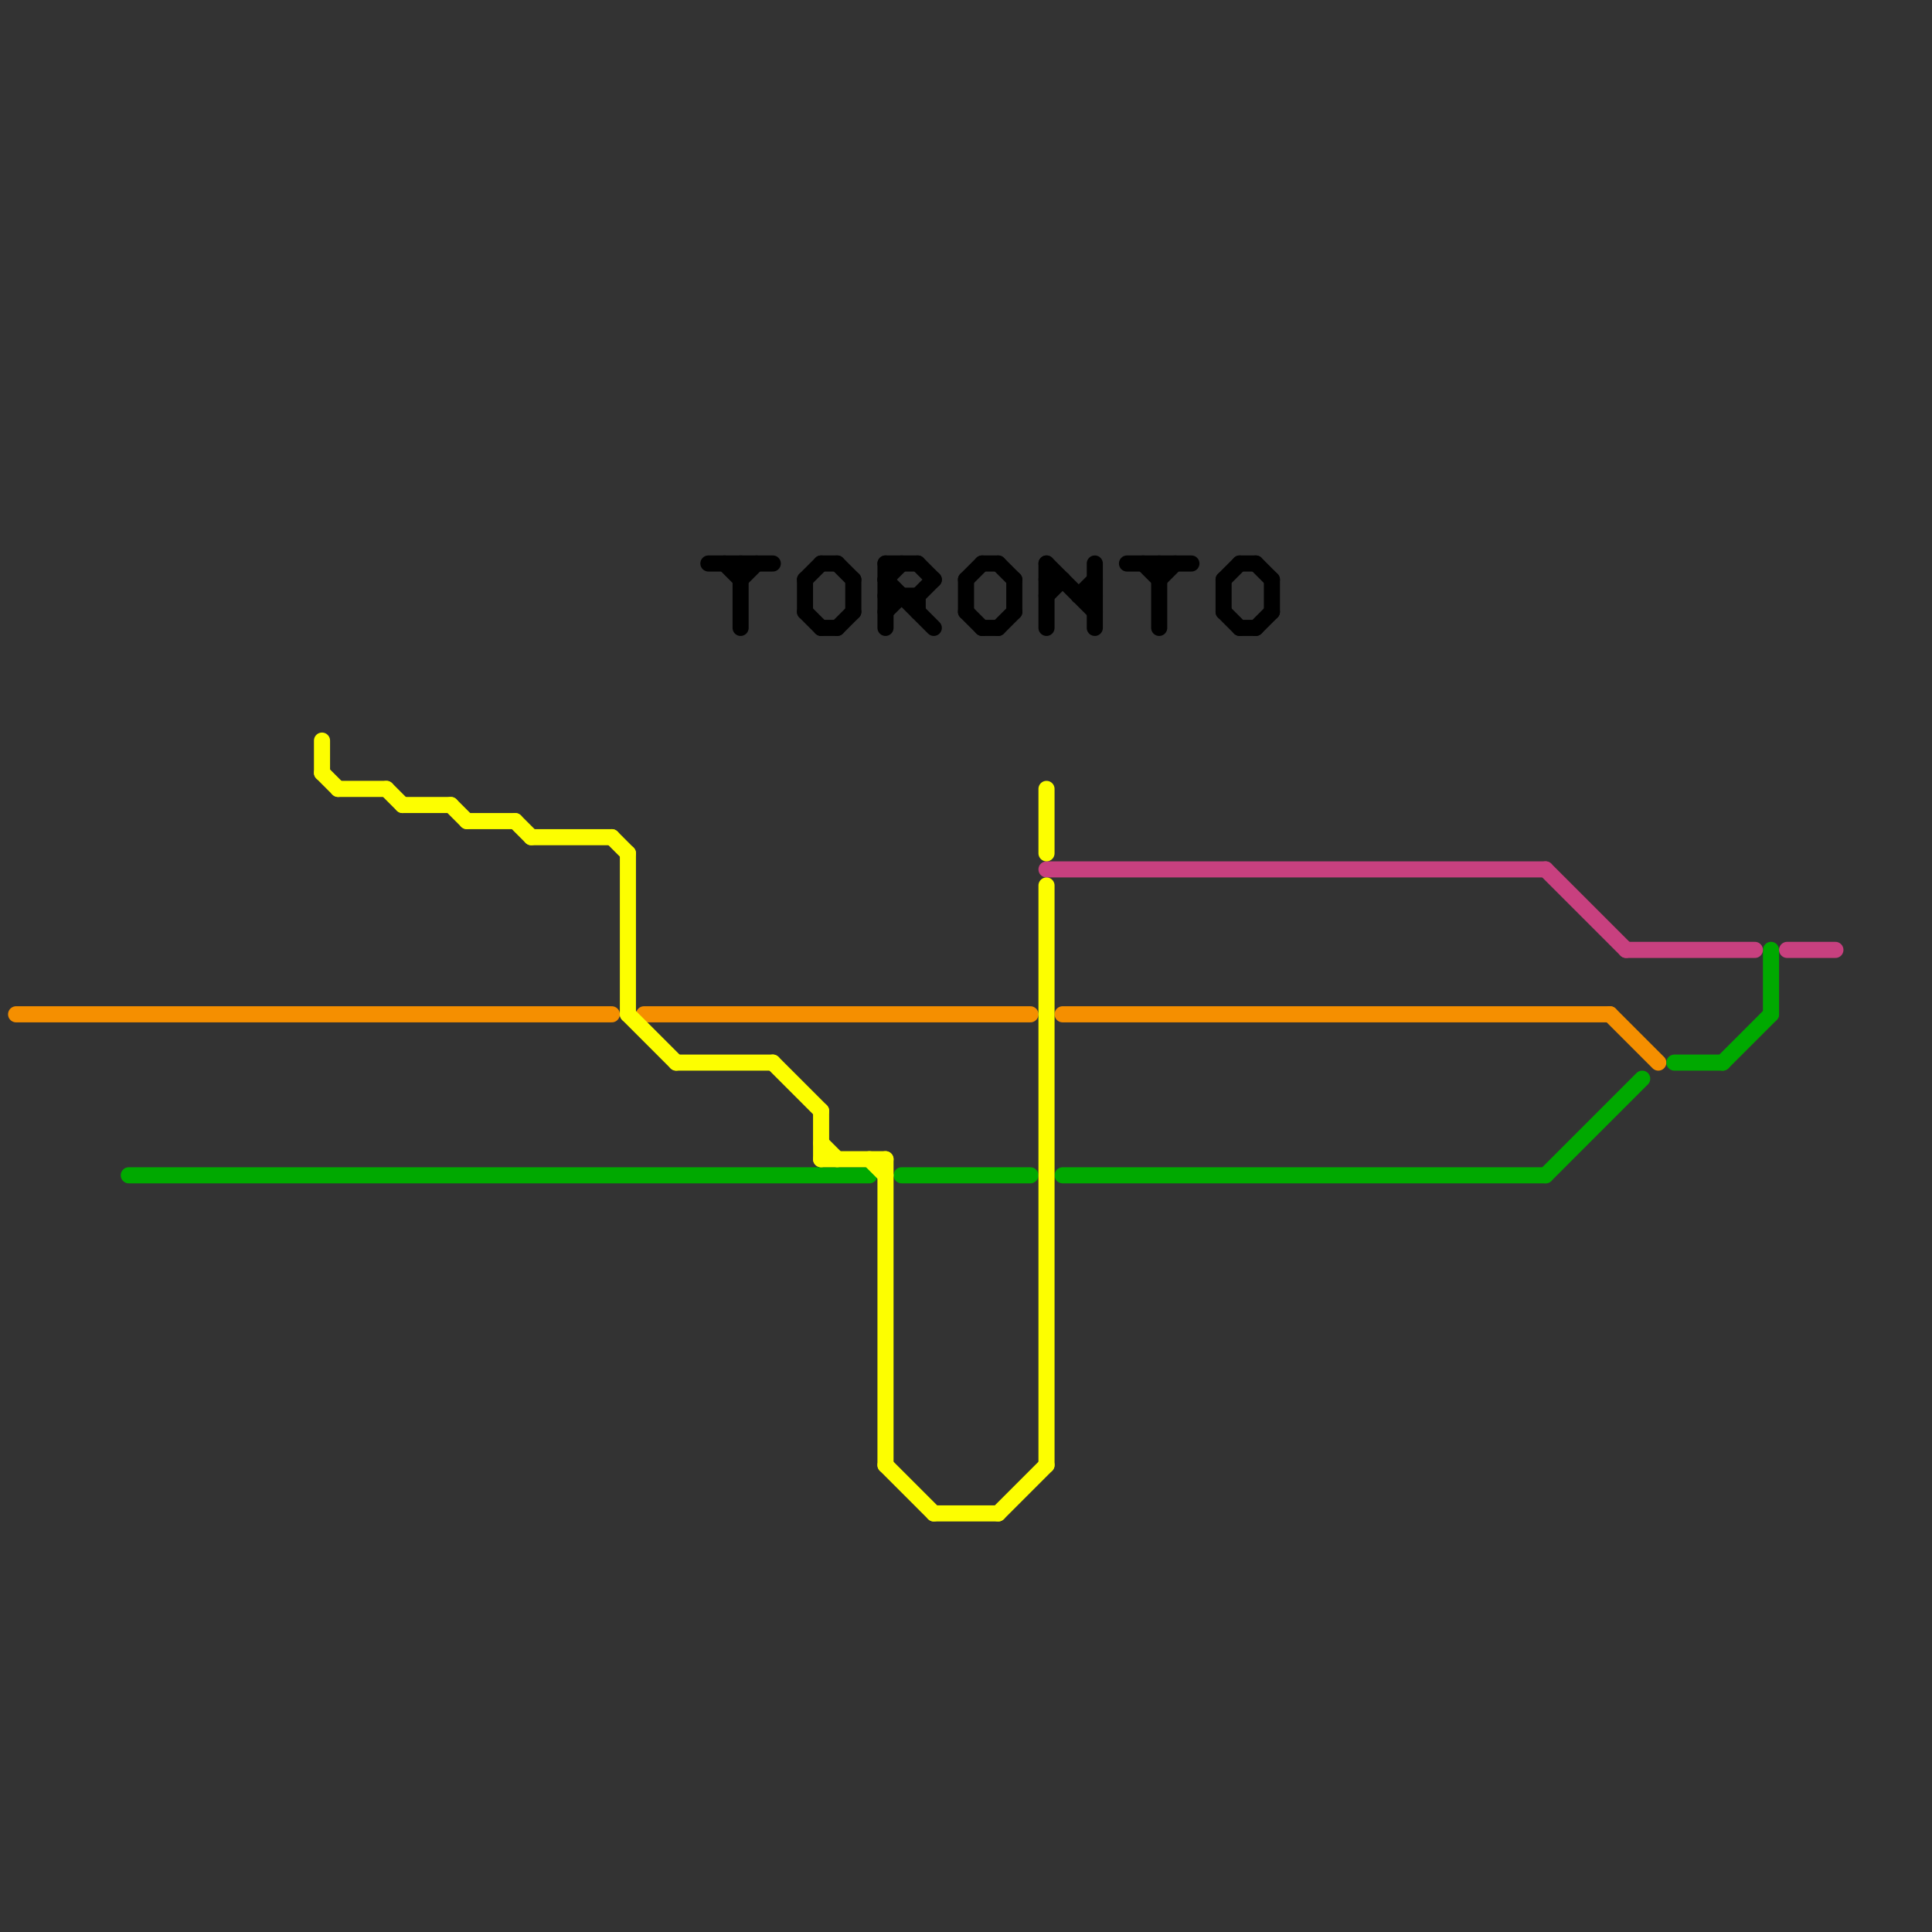 
<svg version="1.1" xmlns="http://www.w3.org/2000/svg" viewBox="0 0 120 120">
<rect x="0" y="0" width="120" height="120" fill="#333333" stroke="none"/>
<style>text { font: 1px Helvetica; font-weight: 600; white-space: pre; dominant-baseline: central; } line { stroke-width: 1; fill: none; stroke-linecap: round; stroke-linejoin: round; } .c0 { stroke: #f58f00 } .c1 { stroke: #00a900 } .c2 { stroke: #c8407f } .c3 { stroke: #fdfe00 } .c4 { stroke: #000000 }</style><defs><g id="wm-xf"><circle r="1.2" fill="#000"/><circle r="0.9" fill="#fff"/><circle r="0.6" fill="#000"/><circle r="0.3" fill="#fff"/></g><g id="wm"><circle r="0.6" fill="#000"/><circle r="0.3" fill="#fff"/></g></defs><line class="c0" x1="100" y1="63" x2="103" y2="66"/><line class="c0" x1="66" y1="63" x2="100" y2="63"/><line class="c0" x1="40" y1="63" x2="64" y2="63"/><line class="c0" x1="1" y1="63" x2="38" y2="63"/><line class="c1" x1="96" y1="73" x2="102" y2="67"/><line class="c1" x1="110" y1="59" x2="110" y2="63"/><line class="c1" x1="104" y1="66" x2="107" y2="66"/><line class="c1" x1="8" y1="73" x2="54" y2="73"/><line class="c1" x1="66" y1="73" x2="96" y2="73"/><line class="c1" x1="107" y1="66" x2="110" y2="63"/><line class="c1" x1="56" y1="73" x2="64" y2="73"/><line class="c2" x1="65" y1="54" x2="96" y2="54"/><line class="c2" x1="96" y1="54" x2="101" y2="59"/><line class="c2" x1="111" y1="59" x2="114" y2="59"/><line class="c2" x1="101" y1="59" x2="109" y2="59"/><line class="c3" x1="42" y1="66" x2="48" y2="66"/><line class="c3" x1="51" y1="71" x2="52" y2="72"/><line class="c3" x1="20" y1="46" x2="20" y2="48"/><line class="c3" x1="48" y1="66" x2="51" y2="69"/><line class="c3" x1="58" y1="94" x2="62" y2="94"/><line class="c3" x1="28" y1="50" x2="29" y2="51"/><line class="c3" x1="33" y1="52" x2="38" y2="52"/><line class="c3" x1="55" y1="91" x2="58" y2="94"/><line class="c3" x1="65" y1="49" x2="65" y2="53"/><line class="c3" x1="20" y1="48" x2="21" y2="49"/><line class="c3" x1="29" y1="51" x2="32" y2="51"/><line class="c3" x1="65" y1="55" x2="65" y2="91"/><line class="c3" x1="62" y1="94" x2="65" y2="91"/><line class="c3" x1="38" y1="52" x2="39" y2="53"/><line class="c3" x1="25" y1="50" x2="28" y2="50"/><line class="c3" x1="39" y1="53" x2="39" y2="63"/><line class="c3" x1="51" y1="72" x2="55" y2="72"/><line class="c3" x1="55" y1="72" x2="55" y2="91"/><line class="c3" x1="32" y1="51" x2="33" y2="52"/><line class="c3" x1="54" y1="72" x2="55" y2="73"/><line class="c3" x1="39" y1="63" x2="42" y2="66"/><line class="c3" x1="51" y1="69" x2="51" y2="72"/><line class="c3" x1="21" y1="49" x2="24" y2="49"/><line class="c3" x1="24" y1="49" x2="25" y2="50"/><line class="c4" x1="76" y1="36" x2="77" y2="35"/><line class="c4" x1="70" y1="35" x2="74" y2="35"/><line class="c4" x1="45" y1="35" x2="46" y2="36"/><line class="c4" x1="57" y1="37" x2="57" y2="38"/><line class="c4" x1="67" y1="37" x2="68" y2="36"/><line class="c4" x1="61" y1="39" x2="62" y2="39"/><line class="c4" x1="77" y1="39" x2="78" y2="39"/><line class="c4" x1="57" y1="37" x2="58" y2="36"/><line class="c4" x1="62" y1="35" x2="63" y2="36"/><line class="c4" x1="50" y1="36" x2="51" y2="35"/><line class="c4" x1="71" y1="35" x2="72" y2="36"/><line class="c4" x1="65" y1="35" x2="65" y2="39"/><line class="c4" x1="53" y1="36" x2="53" y2="38"/><line class="c4" x1="46" y1="36" x2="47" y2="35"/><line class="c4" x1="52" y1="35" x2="53" y2="36"/><line class="c4" x1="65" y1="35" x2="68" y2="38"/><line class="c4" x1="51" y1="35" x2="52" y2="35"/><line class="c4" x1="62" y1="39" x2="63" y2="38"/><line class="c4" x1="65" y1="36" x2="66" y2="36"/><line class="c4" x1="79" y1="36" x2="79" y2="38"/><line class="c4" x1="52" y1="39" x2="53" y2="38"/><line class="c4" x1="57" y1="35" x2="58" y2="36"/><line class="c4" x1="60" y1="38" x2="61" y2="39"/><line class="c4" x1="55" y1="35" x2="55" y2="39"/><line class="c4" x1="72" y1="36" x2="73" y2="35"/><line class="c4" x1="76" y1="36" x2="76" y2="38"/><line class="c4" x1="63" y1="36" x2="63" y2="38"/><line class="c4" x1="44" y1="35" x2="48" y2="35"/><line class="c4" x1="50" y1="38" x2="51" y2="39"/><line class="c4" x1="78" y1="35" x2="79" y2="36"/><line class="c4" x1="72" y1="35" x2="72" y2="39"/><line class="c4" x1="60" y1="36" x2="60" y2="38"/><line class="c4" x1="61" y1="35" x2="62" y2="35"/><line class="c4" x1="55" y1="36" x2="58" y2="39"/><line class="c4" x1="77" y1="35" x2="78" y2="35"/><line class="c4" x1="46" y1="35" x2="46" y2="39"/><line class="c4" x1="55" y1="37" x2="57" y2="37"/><line class="c4" x1="50" y1="36" x2="50" y2="38"/><line class="c4" x1="78" y1="39" x2="79" y2="38"/><line class="c4" x1="67" y1="37" x2="68" y2="37"/><line class="c4" x1="55" y1="35" x2="57" y2="35"/><line class="c4" x1="76" y1="38" x2="77" y2="39"/><line class="c4" x1="68" y1="35" x2="68" y2="39"/><line class="c4" x1="51" y1="39" x2="52" y2="39"/><line class="c4" x1="65" y1="37" x2="66" y2="36"/><line class="c4" x1="55" y1="36" x2="56" y2="35"/><line class="c4" x1="55" y1="38" x2="56" y2="37"/><line class="c4" x1="60" y1="36" x2="61" y2="35"/>
</svg>
